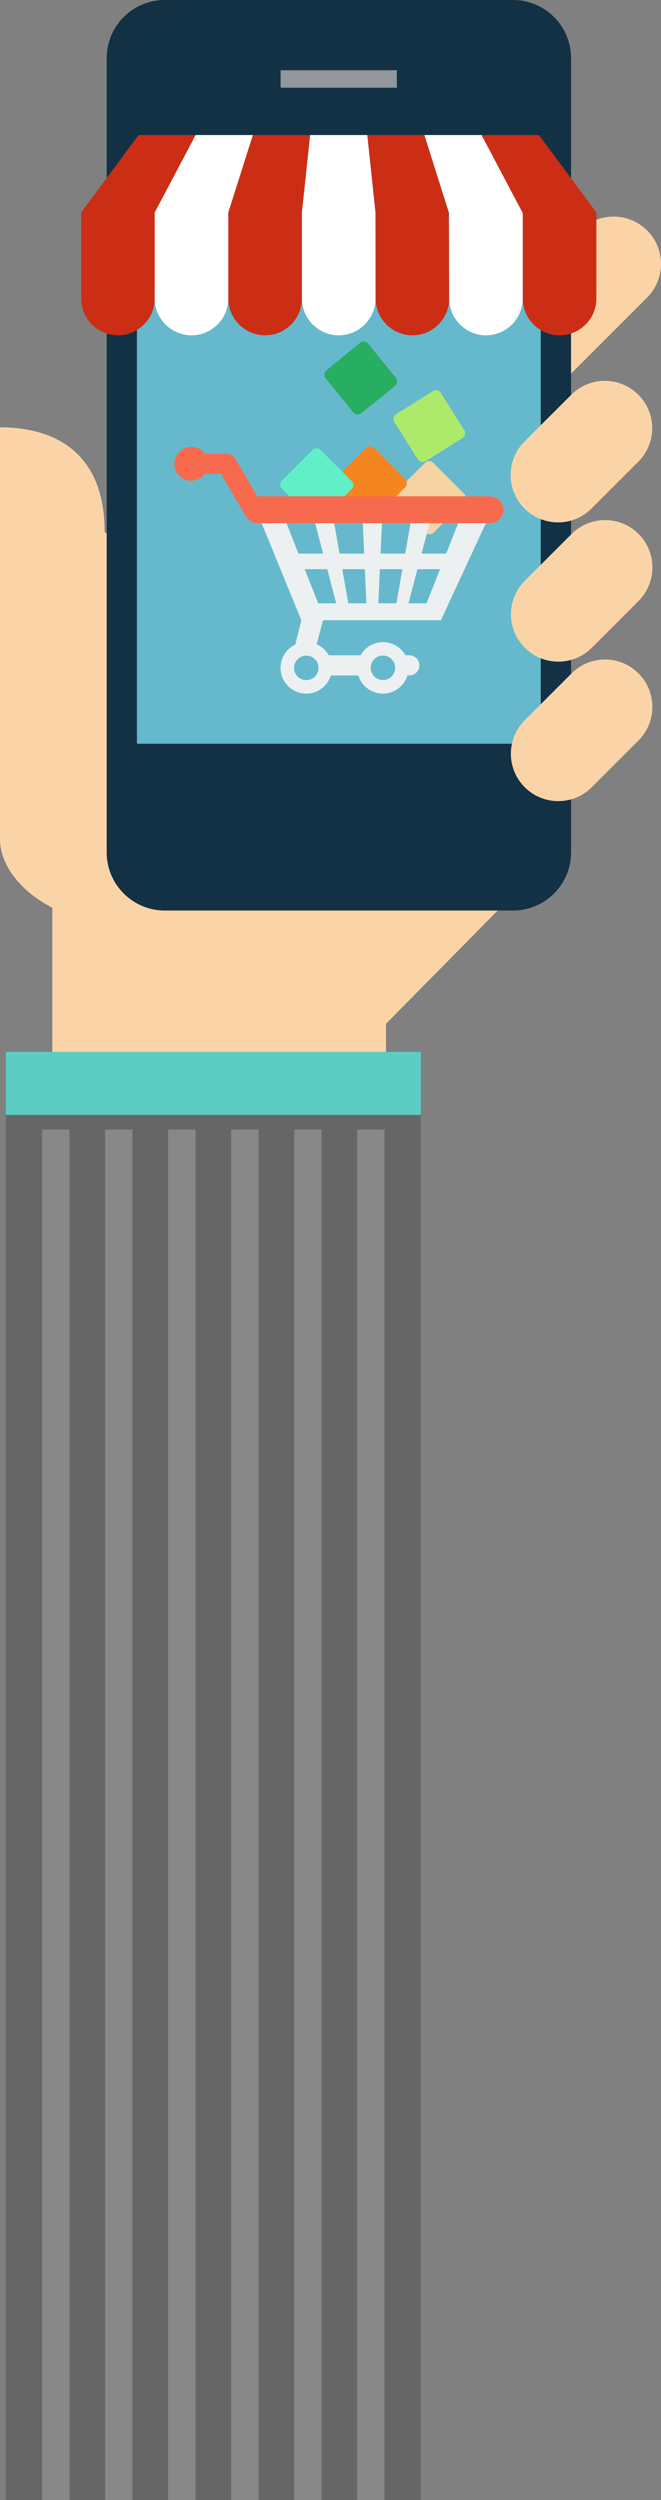 <?xml version="1.0" encoding="UTF-8"?><svg id="b" xmlns="http://www.w3.org/2000/svg" viewBox="0 0 95.54 361.23"><rect x="0" y="0" width="95.54" height="361.23" fill="#808080" stroke="none"/><defs><style>.d{fill:#66b9cc;}.e{fill:#91979b;}.f{fill:#123144;}.g{fill:#27ae60;}.h{fill:#cc2e15;}.i{fill:#fff;}.j{fill:#666;}.k{fill:#60efc6;}.l{fill:#f5851f;}.m{fill:#fad4a7;}.n{fill:#f5d3a3;}.o{fill:#f86a4e;}.p{fill:#adea6c;}.q{fill:#ecf0f1;}.r{fill:#888;}.s{fill:#5dccc3;}</style></defs><g id="c"><path class="m" d="M81.87,121.48L15.12,76.86c0-11.9-7.7-15.12-15.12-15.12v59.52c0,3.89,3.23,7.7,7.56,9.89v39.29h48.23v-22.51l26.08-26.45Z"/><rect class="s" x=".84" y="151.98" width="59.99" height="10.4"/><rect class="j" x=".84" y="161.09" width="59.99" height="200.14"/><path class="r" d="M33.41,163.21v198.02h3.96v-198.02h-3.96ZM42.52,163.21v198.02h3.96v-198.02h-3.96ZM24.3,163.21v198.02h3.96v-198.02h-3.96ZM15.2,163.21v198.02h3.94v-198.02h-3.94ZM51.63,163.21v198.02h3.94v-198.02h-3.94ZM6.09,163.21v198.02h3.96v-198.02h-3.96Z"/><path class="m" d="M93.53,33.3c-2.67-2.68-7.01-2.68-9.68,0l-5.68,5.68v19.37l15.37-15.37c2.67-2.67,2.67-7.01,0-9.69Z"/><path class="f" d="M74.14,0H23.82c-4.64,0-8.4,3.76-8.4,8.4v114.76c0,4.64,3.76,8.4,8.4,8.4h50.32c4.64,0,8.4-3.76,8.4-8.4V8.4c0-4.64-3.76-8.4-8.4-8.4Z"/><rect class="d" x="19.79" y="19.92" width="58.37" height="87.54"/><path class="n" d="M61.43,66.87l-4.42,4.42c-.33.33-.33.86,0,1.18l4.48,4.48c.33.33.86.33,1.18,0l4.42-4.42c.33-.33.33-.86,0-1.19l-4.48-4.48c-.33-.33-.85-.33-1.18,0Z"/><path class="l" d="M52.91,64.73l-4.42,4.42c-.33.33-.33.85,0,1.18l4.48,4.48c.33.33.85.33,1.18,0l4.42-4.42c.33-.33.33-.86,0-1.18l-4.48-4.48c-.33-.33-.86-.32-1.18,0Z"/><path class="k" d="M45.16,65.02l-4.42,4.42c-.32.33-.32.86,0,1.18l4.48,4.48c.33.33.86.33,1.18,0l4.42-4.42c.33-.33.33-.86,0-1.19l-4.48-4.48c-.33-.33-.86-.33-1.19,0Z"/><path class="q" d="M66.5,74.92l-.26.65-1.75,4.42h-3.56l.77-2.89.4-1.53.17-.65h-2.82l-.11.65-.77,4.42h-3.56l.2-4.42.02-.65h-2.81l.02.65.19,4.42h-3.55l-.78-4.42-.11-.65h-2.81l.09.34.08.31,1.15,4.42h-3.56l-1.74-4.42-.26-.65h-3.6l.27.65,5.74,14.04-.64,2.61-.23.91c-1.26.6-2.13,1.88-2.13,3.37,0,2.05,1.67,3.72,3.72,3.72,1.68,0,3.09-1.12,3.55-2.63h3.97c.09.29.22.57.37.82.55.93,1.52,1.6,2.65,1.77.18.02.36.04.54.04,1.67,0,3.08-1.12,3.55-2.63h.27c.8,0,1.45-.65,1.45-1.45s-.64-1.46-1.45-1.46h-.57c-.64-1.13-1.85-1.9-3.24-1.9s-2.61.76-3.24,1.9h-4.6c-.39-.7-1.02-1.26-1.75-1.59.39-1.48.91-3.44.92-3.48h17.04l6.51-14.04.3-.65h-4.04s0,0,0,0h0ZM45.99,87.17l-1.95-4.93h3.26l1.3,4.93h-2.62ZM50.34,87.17l-.87-4.93h3.27l.21,4.93h-2.61ZM57.3,87.17h-2.61l.21-4.93h3.26l-.86,4.93ZM61.65,87.17h-2.61l1.3-4.93h3.27l-1.96,4.93Z"/><path class="o" d="M70.84,71.71h-33.63l-3.21-5.44c-.26-.44-.73-.71-1.25-.71h-3.14c-.44-.61-1.16-1-1.97-1-1.35,0-2.45,1.09-2.45,2.45s1.1,2.45,2.45,2.45c.81,0,1.52-.39,1.97-1h2.31l3.22,5.46c.59,1.04,1.15,1.67,2.1,1.67h33.59c1.07,0,1.94-.87,1.94-1.93,0-1.06-.87-1.93-1.94-1.93Z"/><path class="d" d="M55.35,94.72c.98,0,1.77.8,1.77,1.77s-.8,1.77-1.77,1.77-1.77-.8-1.77-1.77c0-.98.8-1.77,1.77-1.77Z"/><path class="d" d="M46.04,96.5c0,.98-.8,1.77-1.77,1.77s-1.77-.8-1.77-1.77.79-1.77,1.77-1.77c.98,0,1.77.8,1.77,1.77Z"/><path class="g" d="M52.04,49.54l-4.85,3.95c-.35.29-.41.81-.12,1.17l4,4.92c.29.36.82.41,1.17.12l4.85-3.94c.36-.29.41-.82.12-1.18l-3.99-4.92c-.3-.36-.82-.41-1.18-.12Z"/><path class="p" d="M62.57,56.52l-5.3,3.32c-.39.25-.51.76-.26,1.15l3.37,5.37c.24.39.76.51,1.15.27l5.3-3.33c.39-.25.51-.76.27-1.16l-3.38-5.37c-.24-.39-.76-.51-1.15-.26Z"/><rect class="e" x="40.56" y="10.15" width="16.8" height="2.52"/><path class="h" d="M20.03,19.51l-8.3,11.19v12.43c0,2.93,2.39,5.32,5.32,5.32h0c2.92,0,5.32-2.39,5.32-5.32v-12.34l5.96-11.28h-8.3Z"/><path class="i" d="M28.28,19.51l-5.92,11.19v12.43c0,2.93,2.4,5.32,5.32,5.32h0c2.93,0,5.32-2.39,5.32-5.32v-12.34l3.58-11.28h-8.3Z"/><path class="h" d="M36.55,19.51l-3.55,11.19v12.43c0,2.93,2.4,5.32,5.32,5.32h0c2.92,0,5.32-2.39,5.32-5.32v-12.34l1.19-11.28h-8.28Z"/><path class="i" d="M53.09,19.51h-8.26l-1.19,11.19v12.43c0,2.93,2.4,5.32,5.32,5.32h0c2.92,0,5.32-2.39,5.32-5.32l-.02-12.43-1.17-11.19Z"/><path class="h" d="M61.34,19.51h-8.25l1.2,11.28v12.34c0,2.92,2.39,5.32,5.32,5.32h0c2.93,0,5.32-2.39,5.32-5.32l-.07-12.43-3.51-11.19Z"/><path class="i" d="M61.34,19.51l3.58,11.28v12.34c0,2.92,2.4,5.32,5.32,5.32s5.32-2.39,5.32-5.32v-12.43l-5.92-11.19h-8.3Z"/><path class="h" d="M69.6,19.51l5.96,11.28v12.34c0,2.92,2.39,5.32,5.32,5.32s5.32-2.39,5.32-5.32v-12.43l-8.3-11.19h-8.3Z"/><path class="m" d="M92.3,77.15c2.67,2.67,2.67,7.01,0,9.68l-6.76,6.76c-2.67,2.68-7.01,2.68-9.68,0-2.68-2.68-2.68-7.01,0-9.68l6.76-6.76c2.67-2.67,7.01-2.67,9.68,0ZM82.61,97.3l-6.76,6.76c-2.68,2.68-2.68,7.01,0,9.69,2.67,2.67,7.01,2.67,9.68,0l6.76-6.76c2.67-2.68,2.67-7.01,0-9.69-2.67-2.68-7.01-2.68-9.68,0ZM85.5,73.47l6.76-6.76c2.68-2.67,2.68-7.01,0-9.68-2.67-2.67-7.01-2.67-9.68,0l-6.77,6.76c-2.67,2.67-2.67,7.01,0,9.68,2.68,2.68,7.02,2.68,9.69,0Z"/></g></svg>